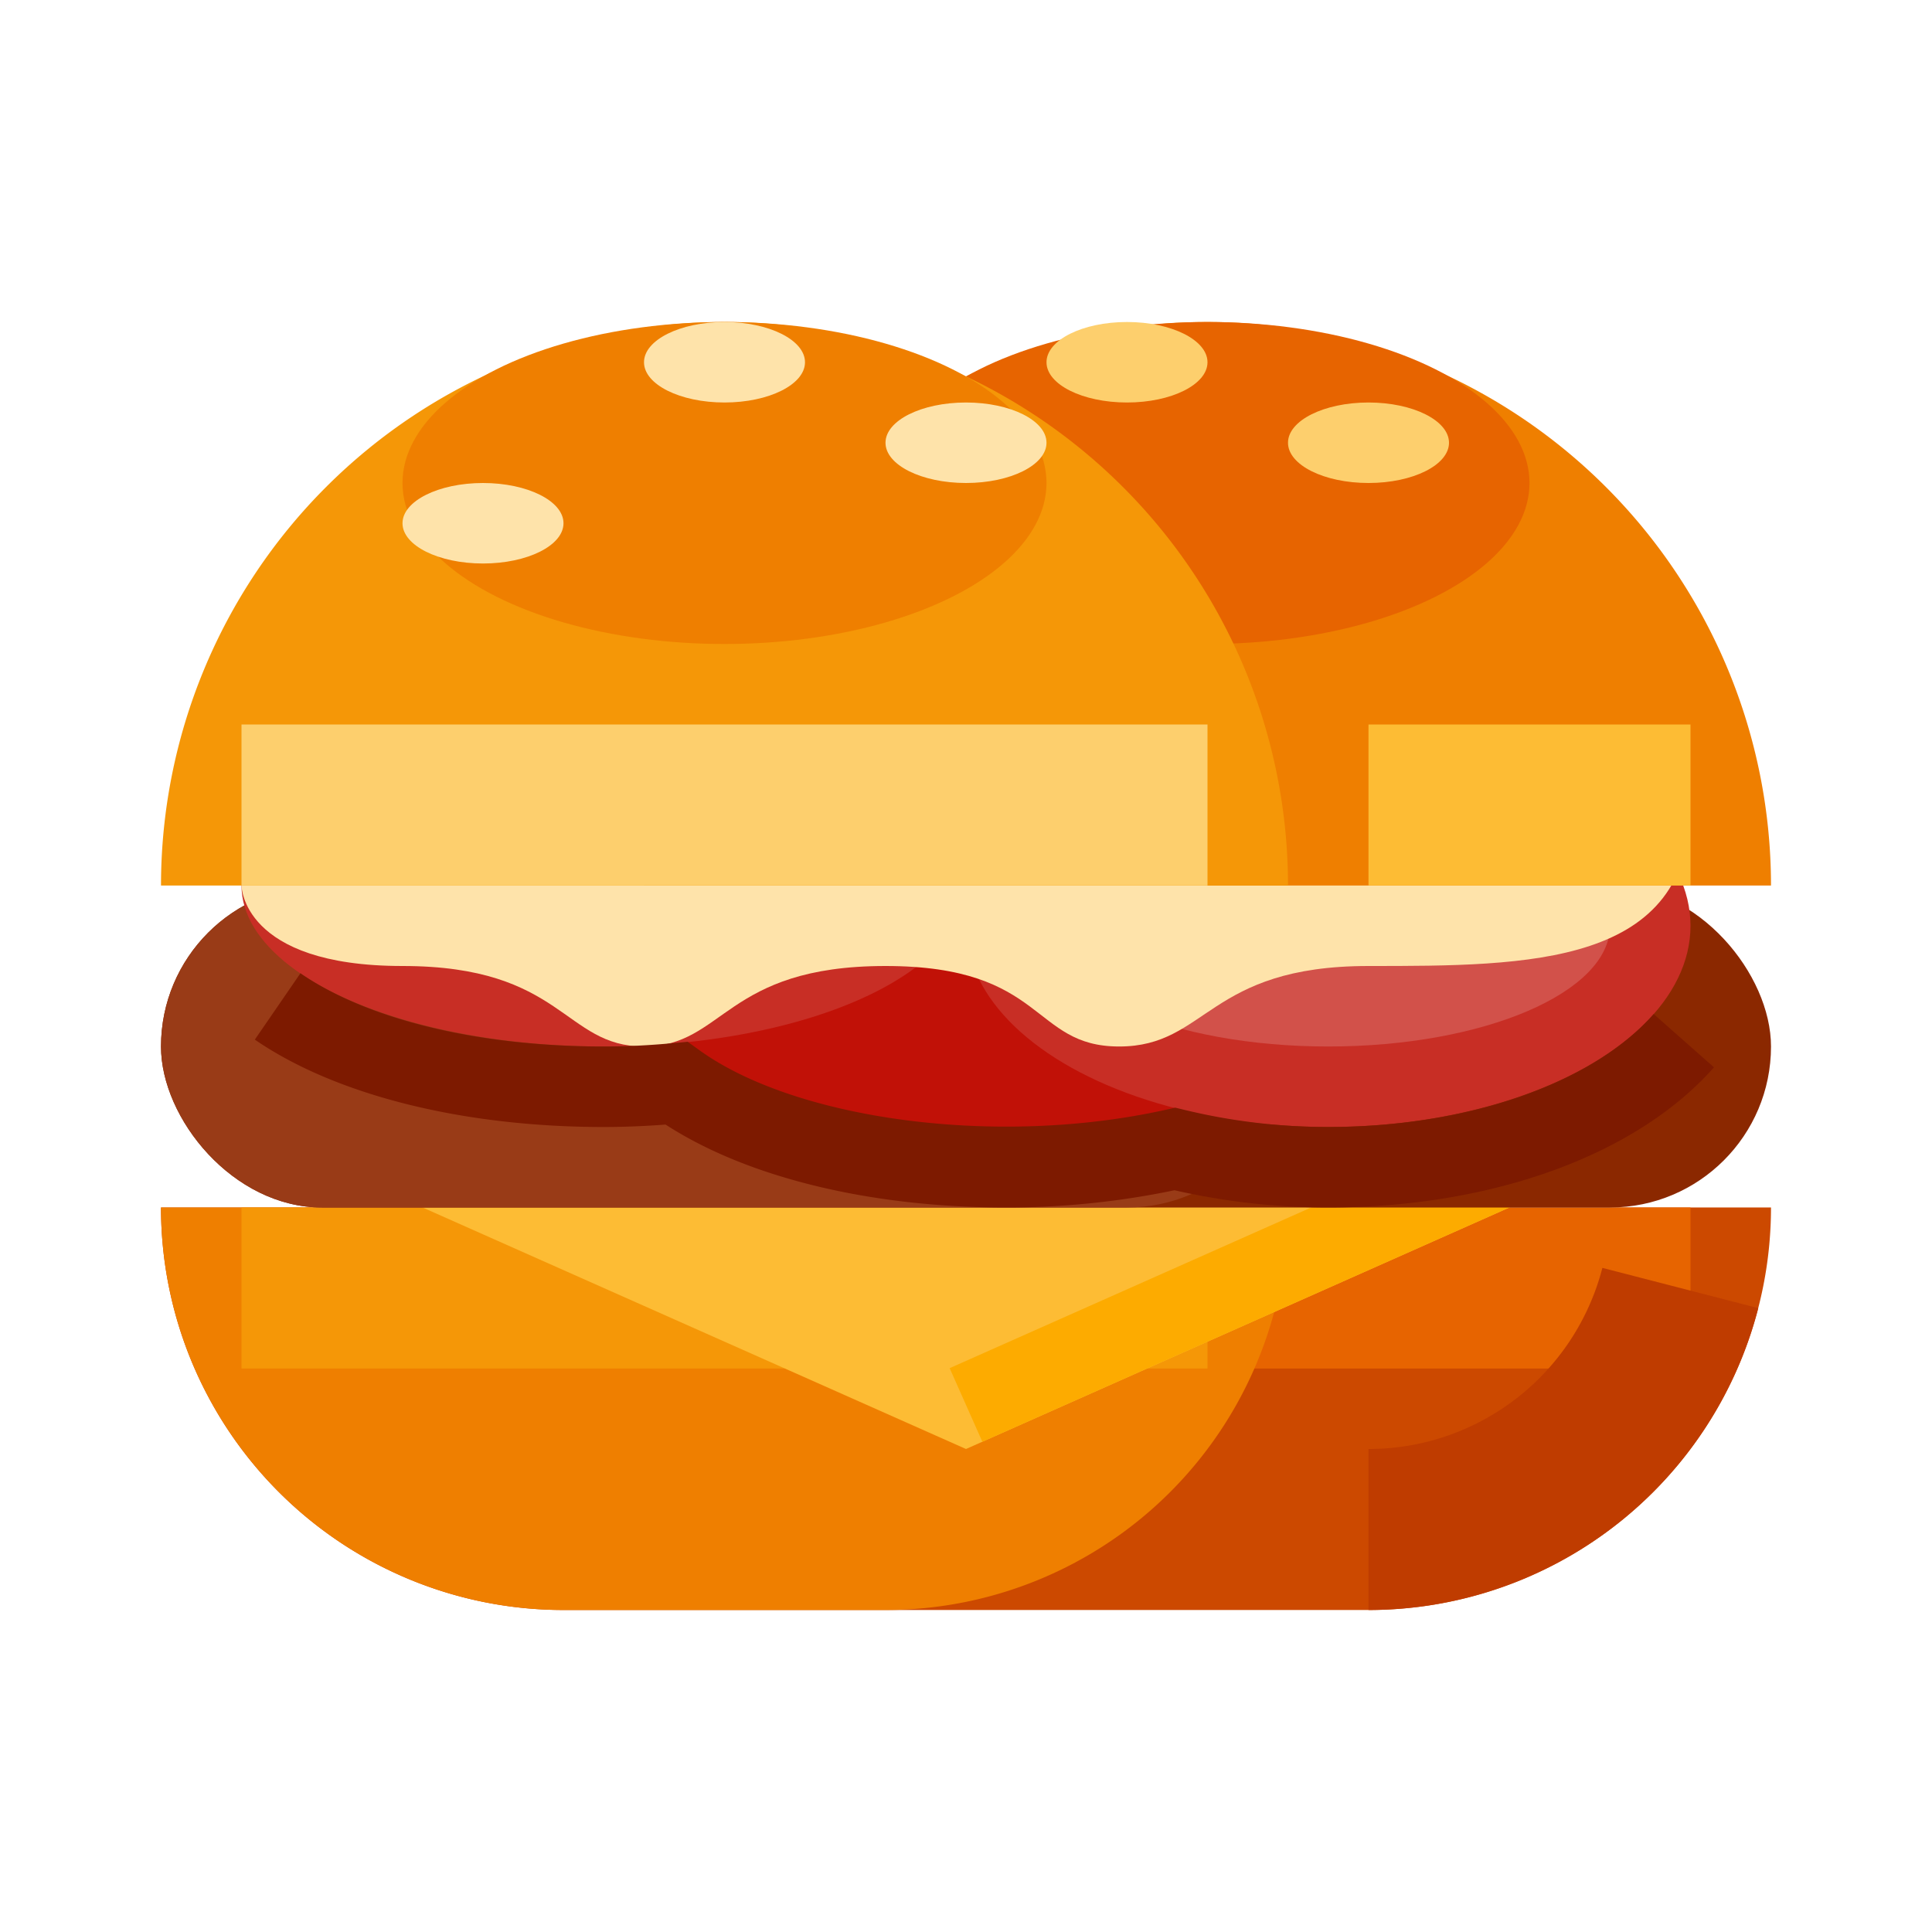 <svg xmlns="http://www.w3.org/2000/svg" viewBox="0 0 512 512"><path d="M149.333 320h213.334a106.667 106.667 0 0 1 106.666 106.667H42.667A106.667 106.667 0 0 1 149.333 320z" transform="rotate(-180 256 373.333)" style="fill:#cc4900"/><path style="fill:#e76400" d="M320 320h128v42.667H320z"/><path d="M341.333 320H42.667a106.667 106.667 0 0 0 106.666 106.667h85.334A106.667 106.667 0 0 0 341.333 320z" style="fill:#ef7f00"/><path d="M362.667 426.667V384a64.012 64.012 0 0 0 61.979-48l41.312 10.667a106.68 106.68 0 0 1-103.291 80z" style="fill:#bf3c00"/><path style="fill:#f59707" d="M64 320h256v42.667H64z"/><path style="fill:#fdbc34" d="M256 384 64 298.667h384L256 384z"/><path transform="rotate(-23.962 326.87 340.828)" style="fill:#fdab00" d="M249.317 330.159h155.106v21.339H249.317z"/><rect x="42.667" y="234.667" width="426.667" height="85.333" rx="42.667" ry="42.667" style="fill:#8b2800"/><rect x="42.667" y="234.667" width="298.667" height="85.333" rx="42.667" ry="42.667" style="fill:#993b17"/><ellipse cx="266.667" cy="256" rx="96" ry="42.667" style="fill:#c11107"/><ellipse cx="352" cy="245.333" rx="96" ry="53.333" style="fill:#c82e25"/><ellipse cx="160" cy="234.667" rx="96" ry="42.667" style="fill:#c82e25"/><ellipse cx="352" cy="245.333" rx="74.667" ry="32" style="fill:#d2514a"/><path d="M64 234.667S64 256 106.667 256s42.666 21.333 64 21.333S192 256 234.667 256s38.515 21.333 61.924 21.333S320 256 362.667 256 448 256 448 213.333H64z" style="fill:#fee3aa"/><path d="M170.667 234.667a149.333 149.333 0 1 1 298.666 0z" style="fill:#ef7f00"/><ellipse cx="320" cy="128" rx="85.333" ry="42.667" style="fill:#e76400"/><path d="M352 320a182.843 182.843 0 0 1-40.75-4.573A217.406 217.406 0 0 1 266.667 320c-36.115 0-68.709-7.98-90.282-21.98-5.333.407-10.791.647-16.385.647-37.333 0-71.042-8.438-92.469-23.157l12.084-17.583c17.958 12.333 47.26 19.406 80.385 19.406 6.281 0 12.365-.333 18.281-.885l3.969-.365 3.23 2.323c25.364 18.219 78.489 25.709 123.551 15.677l2.438-.541 2.416.583A161.026 161.026 0 0 0 352 298.667c36.875 0 69.917-11.47 86.24-29.938l15.979 14.125C433.677 306.114 395.459 320 352 320z" style="fill:#7d1a00"/><path style="fill:#fdbc34" d="M362.667 192H448v42.667h-85.333z"/><path d="M42.667 234.667a149.333 149.333 0 1 1 298.666 0z" style="fill:#f59707"/><path style="fill:#fdcf6d" d="M64 192h256v42.667H64z"/><ellipse cx="192" cy="128" rx="85.333" ry="42.667" style="fill:#ef7f00"/><ellipse cx="128" cy="138.667" rx="21.333" ry="10.667" style="fill:#fee3aa"/><ellipse cx="192" cy="96" rx="21.333" ry="10.667" style="fill:#fee3aa"/><ellipse cx="256" cy="117.333" rx="21.333" ry="10.667" style="fill:#fee3aa"/><ellipse cx="362.667" cy="117.333" rx="21.333" ry="10.667" style="fill:#fdcf6d"/><ellipse cx="298.667" cy="96" rx="21.333" ry="10.667" style="fill:#fdcf6d"/></svg>